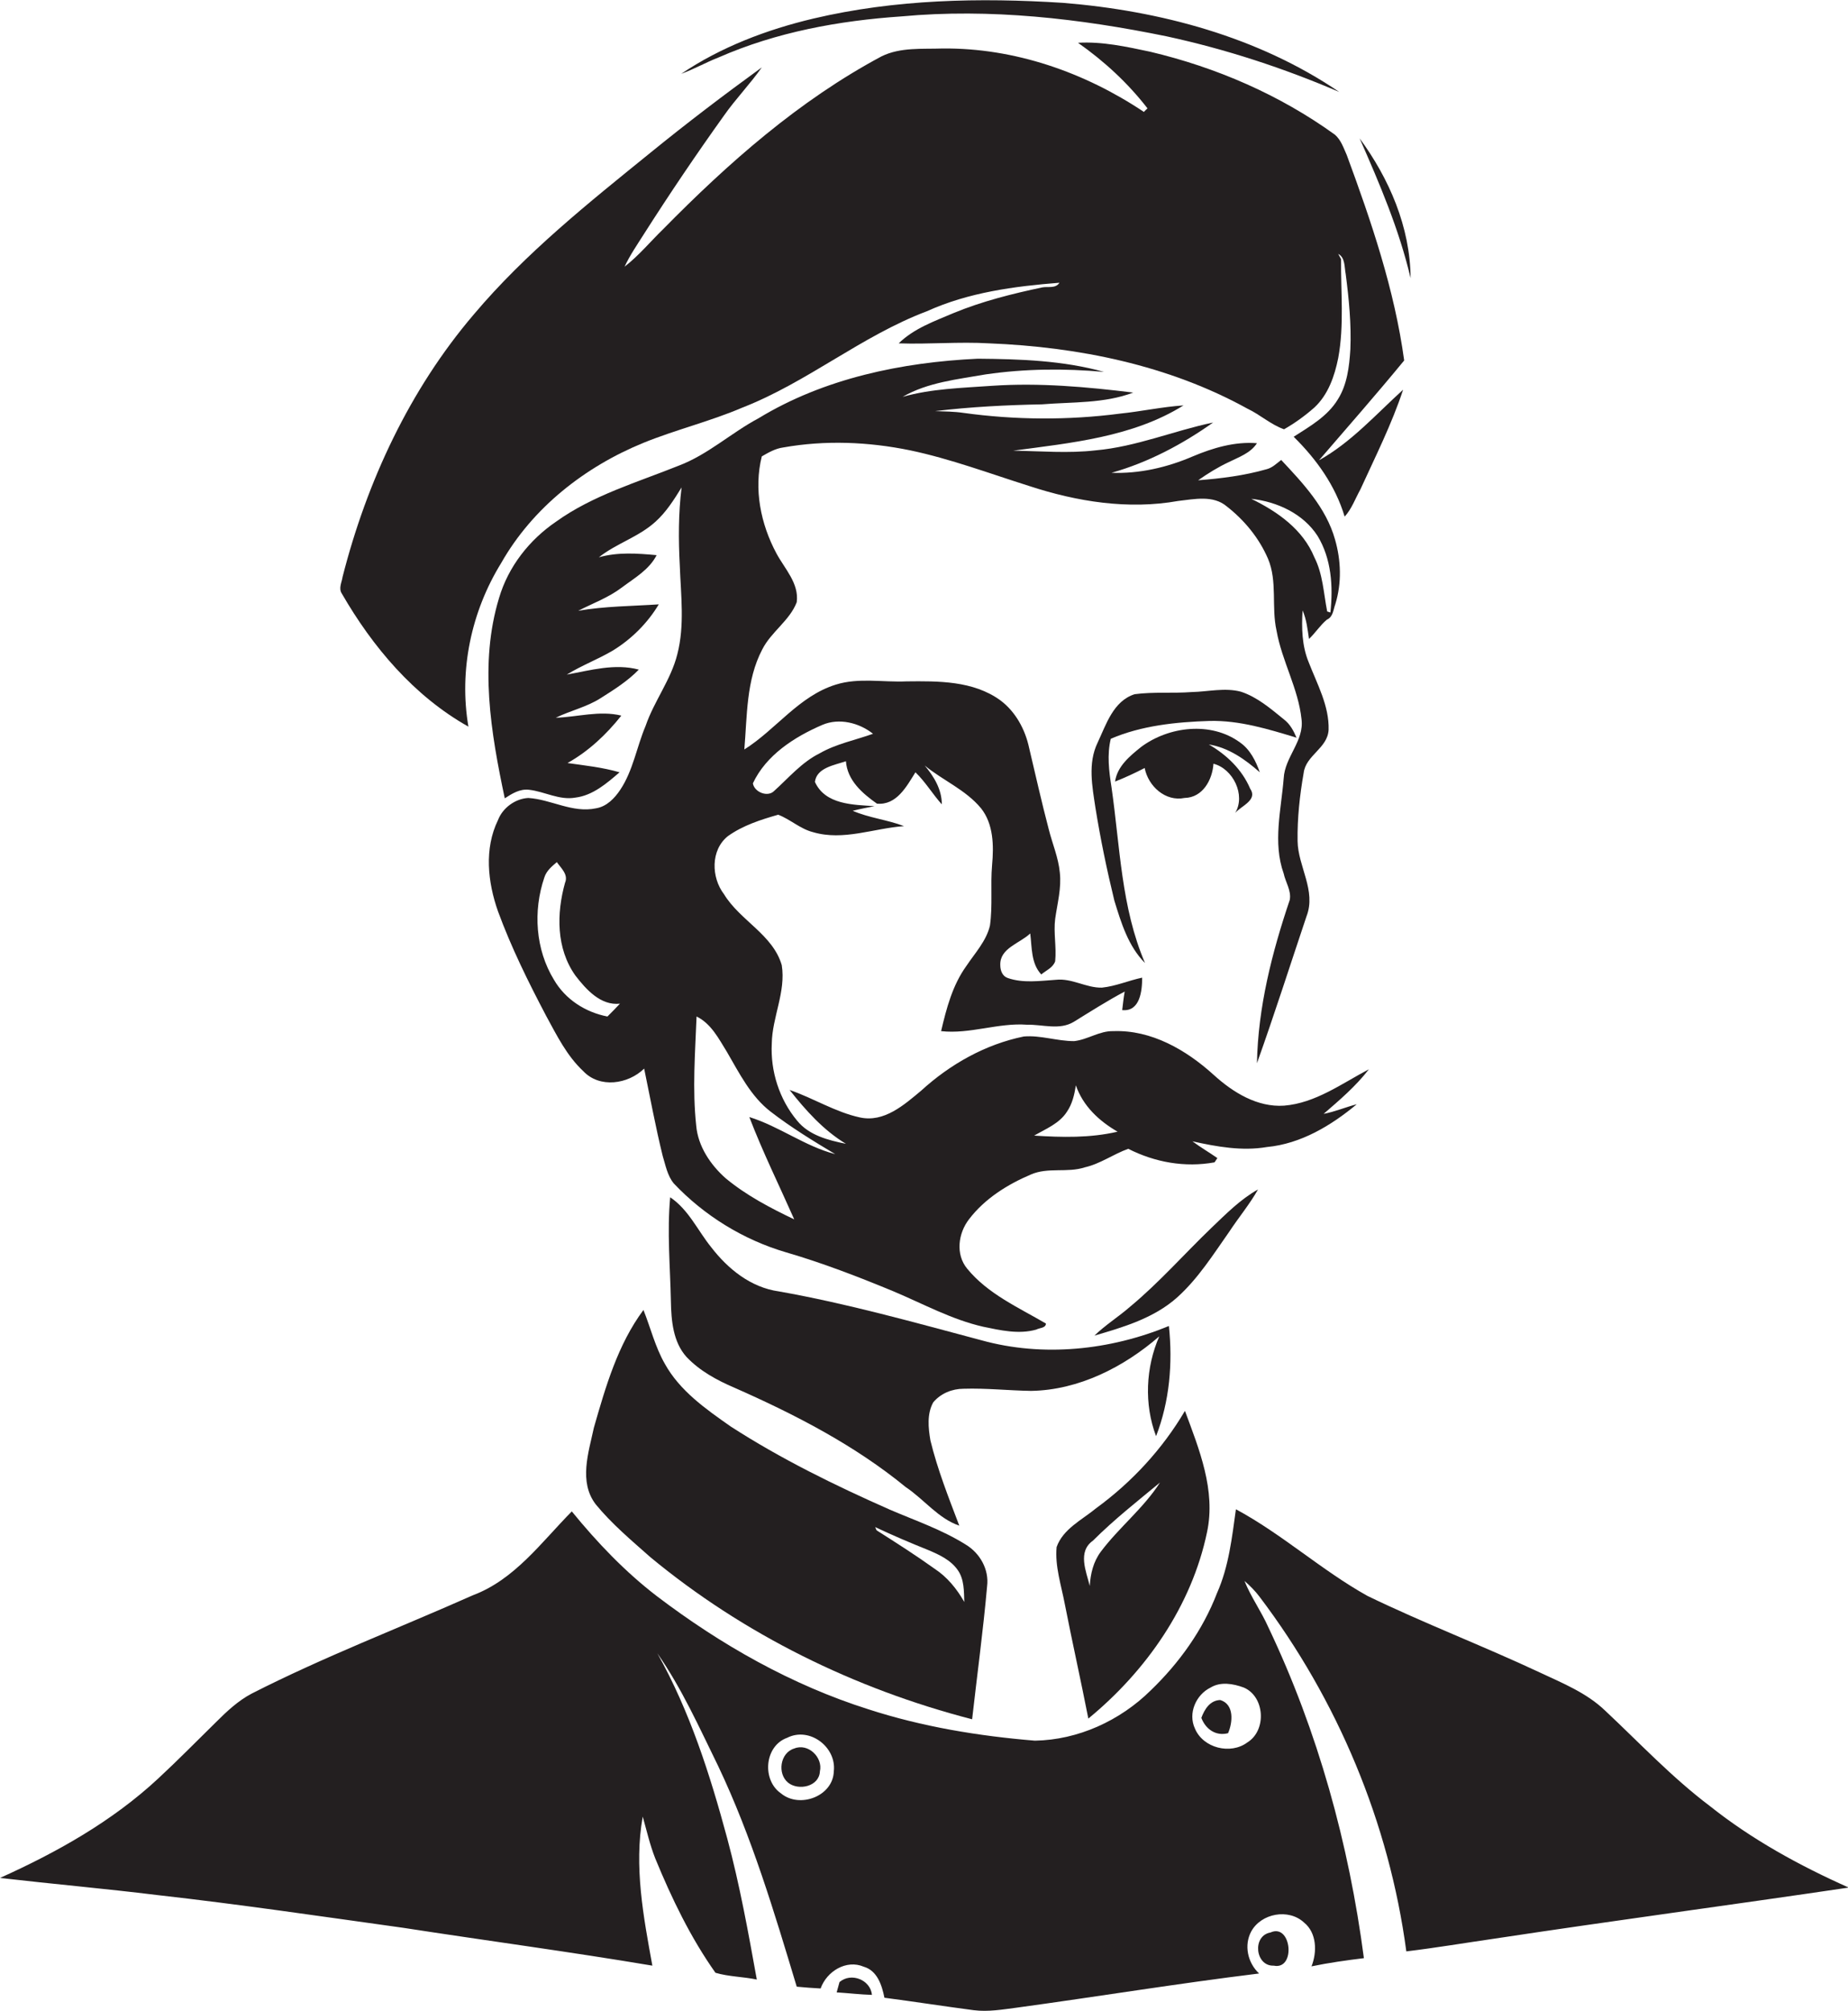 <?xml version="1.0" encoding="utf-8"?>
<!-- Generator: Adobe Illustrator 19.2.0, SVG Export Plug-In . SVG Version: 6.00 Build 0)  -->
<svg version="1.1" id="Layer_1" xmlns="http://www.w3.org/2000/svg" xmlns:xlink="http://www.w3.org/1999/xlink" x="0px" y="0px"
	 viewBox="0 0 518.4 564" enable-background="new 0 0 518.4 564" xml:space="preserve">
<g>
	<path fill="#231F20" d="M252.9,4.6c24.9-2.3,50,0.6,74.4,5.6c16.6,3.6,32.8,8.9,48.4,15.6c-22.8-15.5-50.3-22.8-77.5-25
		c-23.4-1.5-47.1-1-70,4.4c-13.1,3.1-26,8-37.1,15.5c3.6-1.3,6.9-3.2,10.5-4.6C217.8,9,235.3,5.8,252.9,4.6z"/>
	<path fill="#231F20" d="M131.4,203.8c-2.7-15.8,0.8-32.3,9.2-45.9c8.8-15.5,23.5-27,39.9-33.7c9.1-3.7,18.7-6,27.8-9.9
		c18.2-7.1,33.4-20.1,51.7-27c11.7-5.3,24.5-7,37.2-8c-1.1,1.7-3.2,1-4.8,1.3c-8.5,1.8-16.9,3.9-24.9,7.2
		c-5.4,2.3-11.1,4.3-15.4,8.5c8.5,0.3,16.9-0.5,25.4,0c25,1,50.3,6.1,72.4,18.3c3.6,1.7,6.6,4.5,10.3,5.8c3-1.7,5.9-3.8,8.5-6.1
		c3.9-3.6,5.7-8.9,6.7-13.9c1.7-9.2,0.7-18.5,0.8-27.7l-0.8-1.5c2,1.1,1.7,3.7,2.1,5.7c0.9,7,1.6,14,1.3,21.1
		c-0.3,4.8-0.9,9.9-3.5,14c-2.9,4.8-7.9,7.6-12.4,10.5c6.4,6.3,11.7,13.7,14.3,22.4c2-2.2,3-5.1,4.4-7.6c4.2-9.2,8.8-18.3,12-28
		c-7.6,6.9-14.6,14.8-23.6,19.8c8-9.3,16.1-18.5,23.9-28c-2.7-19.8-9.2-38.9-16.1-57.6c-0.9-2-1.6-4.2-3.3-5.7
		c-15.5-11.2-33.3-18.9-51.9-23.3c-6.6-1.4-13.4-2.9-20.2-2.5c7.4,5.2,14,11.3,19.5,18.4c-0.3,0.3-0.7,0.6-1,1
		c-16.6-11.1-36.3-18-56.5-17.8c-5.7,0.2-11.8-0.4-17.1,2.2c-23.2,12.4-43,29.9-61.3,48.5c-3.6,3.5-6.8,7.4-10.8,10.5
		c1.5-3.2,3.5-6.1,5.4-9.1c7.2-11.3,14.7-22.4,22.5-33.3c3.3-4.7,7.3-8.8,10.6-13.5c-10.6,7.7-21,15.6-31.2,23.9
		c-17.4,14.1-35.1,28.2-49.6,45.4c-18,21.1-30,46.9-36.8,73.6c-0.2,1.5-1.2,3.2-0.2,4.7C104.5,181.4,116.1,195.2,131.4,203.8z"/>
	<path fill="#231F20" d="M381.4,38.8c5.6,12.7,11.1,25.6,14.3,39.2C395.6,63.7,389.7,50.1,381.4,38.8z"/>
	<path fill="#231F20" d="M384,299.9c-7.6,4-15,9.5-23.8,10.2c-7.5,0.5-14.3-3.7-19.7-8.6c-7.7-7-17.5-12.7-28.2-12.3
		c-3.9-0.1-7.2,2.4-11,2.8c-4.8,0-9.4-1.7-14.1-1.3c-10.8,2.2-20.7,7.8-28.8,15.2c-4.8,4-10.4,9-17.2,7.5c-6.9-1.5-13-5.4-19.7-7.7
		c4.5,5.7,9.5,11.3,15.8,15.1c-5-1-10.4-2.4-13.7-6.5c-5-6-7.5-13.9-7.1-21.6c0.1-7.4,4-14.5,2.8-22c-2.5-8.6-11.7-12.5-16.2-19.9
		c-3.6-4.7-3.8-12.4,1.1-16.3c4.2-3,9.2-4.6,14.1-6c3.4,1.3,6.2,4,9.8,4.9c8.5,2.5,17-1.1,25.5-1.7c-4.7-1.8-9.8-2.3-14.4-4.3
		c2-0.5,4.1-0.9,6.1-1.3c-6-0.4-13.8-0.4-16.7-6.8c0.5-4,5.5-4.7,8.7-5.8c0.4,5.4,4.6,9,8.7,11.9c5.5,0.5,8.3-4.8,10.8-8.8
		c2.8,2.7,4.8,6.1,7.4,9c0-4.2-2.2-7.8-4.8-10.9c5.1,4.2,11.5,6.8,15.8,12c3.5,4.4,3.6,10.5,3.1,15.9c-0.5,5.7,0.2,11.4-0.6,17
		c-1,4.3-4.2,7.7-6.6,11.3c-3.9,5.4-5.6,11.9-7.1,18.3c8.1,0.9,16-2.4,24.1-1.8c4.4-0.1,9.1,1.6,13.1-0.8c4.7-2.9,9.4-5.9,14.3-8.5
		c-0.3,1.7-0.5,3.5-0.7,5.2c5,0.5,5.6-5.4,5.6-9.1c-3.8,0.8-7.4,2.4-11.3,2.8c-4.4,0.1-8.4-2.7-12.9-2.2c-4.5,0.3-9.2,1-13.5-0.5
		c-1.5-0.5-2.1-2.1-2.1-3.6c-0.2-4.8,5.5-6.1,8.4-8.9c0.5,3.9,0.2,8.4,3.1,11.5c1.3-1.1,3.3-1.9,3.9-3.7c0.4-4-0.5-8,0-11.9
		c0.6-4.3,1.8-8.6,1.3-13c-0.4-4.2-2.1-8.1-3.1-12.1c-2-7.6-3.7-15.2-5.5-22.8c-1.1-5.2-3.8-10.2-8.1-13.4
		c-7.6-5.5-17.4-5.4-26.3-5.3c-6.6,0.3-13.4-1.1-19.8,0.9c-10.4,3.2-16.8,12.6-25.7,18.2c0.8-9.4,0.5-19.4,5-28
		c2.5-5,7.7-8.1,9.7-13.3c0.7-5.3-3.4-9.4-5.7-13.7c-4.4-8.2-6.4-18-4.1-27.2c1.9-1.1,3.8-2.2,6-2.5c11.8-2.1,23.9-1.6,35.6,0.8
		c11.4,2.4,22.3,6.5,33.4,10c13.4,4.4,27.8,6.7,41.8,4.2c4.5-0.5,9.8-1.7,13.6,1.5c5,3.9,9.1,8.9,11.6,14.7
		c2.7,6.4,0.9,13.5,2.4,20.2c1.5,8.5,6.1,16.2,7,24.8c0.8,6.1-4.7,10.6-5,16.6c-0.7,8.8-3.1,18,0,26.7c0.5,2.4,2.2,4.8,1.7,7.4
		c-5,14.8-8.9,30.1-9.2,45.8c4.9-13.7,9.3-27.5,13.9-41.2c2.8-7.2-2.4-14-2.5-21.1c-0.1-6.4,0.6-12.8,1.7-19.1c0.6-5,6.7-6.9,7-12.1
		c0.2-6.7-3.2-12.8-5.6-19c-1.9-4.6-2-9.7-1.7-14.5c1.1,2.5,1.4,5.3,1.8,8c1.8-1.7,3.1-3.8,5-5.4c1.8-0.8,1.8-2.8,2.4-4.4
		c1.8-5.9,1.6-12.2-0.1-18.1c-2.5-8.9-9-15.8-15.1-22.3c-1.3,1-2.5,2.2-4.1,2.6c-6.3,1.8-12.8,2.6-19.2,3.1c2.7-1.9,5.6-3.7,8.6-5.1
		c2.8-1.4,6.1-2.5,7.9-5.3c-6.2-0.5-12.3,1.3-18,3.7c-7.2,3.1-15,4.9-22.8,4.6c10.3-2.9,19.9-8,28.5-14.1c-11,2.3-21.6,6.8-32.9,7.8
		c-7.7,0.9-15.5,0.2-23.2,0.1c16.3-2.2,33.5-3.8,47.8-12.7c-6,0.4-11.9,1.7-17.8,2.3c-14.6,1.9-29.4,1.8-43.9-0.2
		c-2.7-0.4-5.3-0.4-8-0.5c10-1.2,20-1.7,30-1.9c8.6-0.7,17.4-0.2,25.6-3.3c-13.1-1.6-26.3-2.8-39.6-1.9c-8.4,0.6-17,0.8-25.1,3.1
		c7.1-4.1,15.4-4.9,23.3-6.3c11-1.6,22.1-1.7,33.2-0.7c-11.5-3.2-23.5-3.6-35.4-3.7c-21.3,1-43.1,5.5-61.5,16.7
		c-7.7,4.1-14.2,10.2-22.4,13.3c-11.7,4.7-24.1,8.3-34.4,15.7c-7.5,5.1-13.4,12.6-16,21.4c-5.6,18.4-2.3,37.8,1.6,56.2
		c2-1.3,4.2-2.7,6.8-2.4c4.4,0.5,8.5,3,13,2.2c4.9-0.6,8.8-4,12.4-7.1c-4.8-1.4-9.7-1.9-14.6-2.6c5.9-3.3,10.9-8,15.1-13.3
		c-6.1-1.5-12.3,0.4-18.4,0.6c4.1-2,8.7-3,12.6-5.5c3.8-2.4,7.6-4.8,10.7-8c-6.7-1.8-13.6,0.2-20.2,1.4c4.2-2.6,8.8-4.3,13-6.8
		c5.2-3.2,9.7-7.7,12.8-12.9c-7.5,0.5-15.1,0.5-22.6,1.8c4.1-2.1,8.5-3.7,12.2-6.5c3.6-2.7,7.7-5,9.8-9.1
		c-5.4-0.5-10.9-0.9-16.2,0.6c4.9-3.9,11.2-5.7,15.9-10c3-2.7,5.2-6.2,7.3-9.6c-0.9,7.3-0.9,14.6-0.5,22c0.3,8.3,1.4,16.7-0.7,24.8
		c-1.8,7.2-6.5,13.1-8.9,20.1c-2.5,5.9-3.5,12.5-7.1,17.9c-1.6,2.4-3.8,4.7-6.8,5.2c-6.6,1.4-12.6-2.5-19-2.9
		c-3.7,0.2-7.2,2.8-8.5,6.2c-3.9,8-2.9,17.4,0,25.6c3.7,10.1,8.5,19.8,13.5,29.3c3,5.5,5.8,11.2,10.4,15.5
		c4.6,4.9,12.6,3.7,17.1-0.7c1.7,8.2,3.2,16.4,5.2,24.5c0.8,2.6,1.3,5.5,3.1,7.7c8.5,9,19.5,15.8,31.4,19.3c10.3,3,20.4,6.9,30.3,11
		c8.3,3.5,16.3,7.9,25.1,9.9c4.8,1,10,2.2,14.9,0.8c0.9-0.5,2.7-0.4,2.7-1.7c-7.7-4.5-16.3-8.3-22.1-15.4c-3.3-4-2.5-9.9,0.5-13.8
		c4.4-5.8,10.8-9.8,17.4-12.6c4.8-2.1,10.2-0.4,15.1-2c4.4-1,8-3.7,12.2-5.2c7.5,3.8,15.9,5.3,24.2,3.8c0.2-0.3,0.6-0.9,0.8-1.2
		c-2.3-1.6-4.7-3-7-4.7c6.8,1.5,13.9,2.8,20.9,1.6c9.5-0.9,18-6,25.2-12c-3.1,0.8-6.1,2.1-9.3,2.7
		C375.7,308.6,380.3,304.7,384,299.9z M230.7,203.3c4.7-2,10.3-0.6,14.2,2.5c-5,1.8-10.3,2.8-15,5.5c-5,2.5-8.6,6.8-12.7,10.5
		c-1.8,1.9-5.6,0.4-6-2.1C214.9,211.8,222.8,206.7,230.7,203.3z M369.6,150.3c3.9,6.4,4.4,14.2,3.6,21.5c-0.2-0.1-0.6-0.2-0.9-0.3
		c-1-5.1-1.2-10.5-3.6-15.2c-3.2-7.8-10.3-12.8-17.7-16.4C358.3,140.7,365.6,144.1,369.6,150.3z M170.4,285.1
		c-6.2-1.2-11.8-4.8-15-10.3c-5.2-8.5-5.9-19.3-2.7-28.7c0.6-1.9,2.1-3.1,3.5-4.3c1.2,1.7,3.3,3.5,2.3,5.8c-2.4,8.6-2.5,18.4,2.9,26
		c3,3.9,7.1,8.5,12.5,7.9C172.7,282.8,171.6,283.9,170.4,285.1z M222.8,342c-6.7-3.2-13.4-6.7-19.2-11.5c-4.3-3.8-7.8-9-8.3-14.8
		c-1.1-10.2-0.3-20.4,0.1-30.6c4.1,2,6.2,6.2,8.5,9.9c3.5,6,6.7,12.5,12.3,16.8c5.7,4.4,11.9,8.2,18.1,11.9
		c-8.5-2.2-15.7-7.8-24.1-10.4C214,323.2,218.6,332.5,222.8,342z M290.1,318.5c3.3-1.9,7.1-3.4,9.2-6.7c1.5-2.2,2.1-4.8,2.5-7.4
		c2,5.8,6.5,10,11.7,13C305.8,319.2,297.9,319,290.1,318.5z"/>
	<path fill="#231F20" d="M339.3,202.2c8.4-0.2,16.5,2.3,24.4,4.7c-0.8-1.9-1.8-3.8-3.5-5.1c-3.7-3-7.5-6.3-12.1-7.8
		c-4.5-1.2-9.2,0-13.8,0.1c-5.3,0.4-10.7-0.1-16,0.6c-6,1.9-8,8.5-10.4,13.6c-2.8,5.8-1.5,12.3-0.6,18.3c1.4,8.7,3.2,17.4,5.3,26
		c1.9,6.2,3.9,12.8,8.6,17.5c-6.7-15.6-7-32.7-9.4-49.3c-0.7-4.5-1.3-9.1-0.2-13.6C320.2,203.5,329.9,202.5,339.3,202.2z"/>
	<path fill="#231F20" d="M347.8,208.2c-8.1-5.9-19.9-4.5-27.7,1.3c-3.1,2.5-6.7,5.4-7.3,9.7c2.8-1.1,5.6-2.4,8.3-3.8
		c1,5.1,5.8,9.5,11.2,8.4c5.1-0.1,7.8-5.1,8.1-9.6c5.5,1.4,9.1,8.8,6.1,13.8c1.7-2,6.4-3.6,4.2-6.8c-2.3-5.4-6.6-9.5-11.6-12.4
		c5.6,0.9,10.2,4.2,14.3,7.8C352.3,213.5,350.7,210.2,347.8,208.2z"/>
	<path fill="#231F20" d="M352.9,333.6c-5,2.8-9,6.9-13.1,10.8c-7.6,7.3-14.6,15.3-22.8,22.1c-3.2,2.8-6.9,5.1-10,8.1
		c8.2-2.4,16.7-4.9,23.2-10.7c5.9-5.3,10.1-12,14.6-18.4C347.5,341.4,350.6,337.7,352.9,333.6z"/>
	<path fill="#231F20" d="M325.2,374.8c-3.8,8.7-4.3,19-0.9,28c3.8-9.8,4.7-20.5,3.6-30.9c-16.5,6.8-35.3,8.8-52.6,4
		c-18.8-5-37.6-10.3-56.8-13.7c-7.9-1.1-14.3-6.3-19-12.4c-3.8-4.7-6.3-10.5-11.5-14c-0.9,9.7,0,19.4,0.2,29.1
		c0.1,5.5,0.6,11.5,4.4,15.7c3.7,3.9,8.5,6.5,13.4,8.6c17,7.5,33.7,16.1,48.1,27.9c5.1,3.4,9.1,8.8,15,10.8
		c-3-7.9-6.1-15.7-8.1-23.9c-0.6-3.5-1-7.5,0.8-10.7c2.1-2.5,5.3-3.8,8.5-3.8c6.3-0.2,12.6,0.5,18.9,0.6
		C302.6,389.9,315.3,383.4,325.2,374.8z"/>
	<path fill="#231F20" d="M249.6,423.4c-15.4-6.8-30.5-14.2-44.6-23.3c-7-4.9-14.3-10-18.5-17.6c-2.7-4.7-4-10.1-6-15.1
		c-7.2,9.7-10.6,21.5-13.9,33c-1.5,7-4.3,15.2,0.5,21.5c4.5,5.5,10,10.1,15.3,14.8c26.2,21.7,57.4,37,90.3,45.5
		c1.4-12.4,3.1-24.9,4.2-37.3c0.6-4.7-2-9.3-6-11.7C264.2,429,256.8,426.5,249.6,423.4z M262.2,440c-5.3-3.8-10.8-7.3-16.3-10.8
		c-0.1-0.2-0.3-0.7-0.4-0.9c4.9,2.3,9.8,4.4,14.8,6.4c3.1,1.3,6.4,2.8,8.4,5.7c1.8,2.6,1.7,5.9,1.8,8.9
		C268.4,445.6,265.7,442.3,262.2,440z"/>
	<path fill="#231F20" d="M305.3,482c16.2-13.3,29-31.6,33.3-52.3c2.5-11.7-2.2-23.2-6.2-34c-6.3,10.7-14.9,20-24.9,27.3
		c-4,3.3-9.3,5.8-11.1,10.9c-0.5,5.4,1.3,10.7,2.3,16C300.8,460.6,303.2,471.3,305.3,482z M306.6,432.1c5.9-5.9,12.4-11,18.8-16.3
		c-4.6,7.2-11.5,12.6-16.6,19.4c-2.1,2.8-2.9,6.2-3.1,9.6C304.7,440.7,302.2,435.2,306.6,432.1z"/>
	<path fill="#231F20" d="M479.6,506.5c-10.6-8-19.7-17.7-29.3-26.7c-5.2-5-11.9-7.7-18.3-10.7c-16-7.5-32.5-13.8-48.4-21.5
		c-12.9-7.2-23.9-17.3-36.9-24.3c-1.1,7.9-2,16.1-5.3,23.5c-4,10.4-10.6,19.6-18.6,27.3c-8.6,8.5-20.4,13.9-32.5,14.1
		c-15.8-1.3-31.6-3.9-46.7-8.8c-21.5-6.8-41.4-18.1-59.3-31.7c-9-6.9-16.8-15.1-23.9-23.8c-8.5,8.6-16,19.1-27.7,23.5
		c-20.7,9.2-41.9,17.3-62.1,27.6c-3.8,2-7,5-10,8c-5.4,5.3-10.7,10.7-16.2,15.8C31.5,510.8,16,519.5,0,526.7
		c14.7,1.7,29.5,3,44.1,4.8c23.1,2.6,46.1,6,69.1,9.2c23.3,3.6,46.6,6.7,69.8,10.6c-2.5-13.7-5.2-27.9-2.7-41.8
		c1.1,3.9,2,7.9,3.5,11.7c4.6,11.2,9.9,22.2,16.9,32.1c3.7,1.1,7.8,1.1,11.6,1.9c-2.4-13.3-4.8-26.6-8.3-39.6
		c-4.8-17.8-10.5-35.7-19.6-51.9c6.9,9.9,11.8,20.9,17.1,31.7c9.4,19.8,15.7,40.9,22,61.8c2.2,0.2,4.5,0.4,6.7,0.5
		c1.7-4.8,7.2-8.2,12.1-6.1c3.8,1.1,5.1,5.2,5.8,8.7c8.4,1.1,16.7,2.4,25.1,3.5c4,0.5,8-0.2,11.9-0.7c22.7-3.1,45.3-6.8,68.1-9.6
		c-3.2-3-4.3-7.9-2.2-11.8c2.8-5.1,10.5-6.5,14.8-2.5c3.6,2.9,3.7,8.3,2.1,12.3c4.8-1,9.8-1.7,14.7-2.3c-4.2-32-12.9-63.6-26.8-92.8
		c-2-4.5-4.9-8.5-6.7-13c1.5,1.3,3,2.8,4.2,4.4c21.9,28.9,36.4,63.5,41.2,99.5c8.3-1,16.6-2.4,24.9-3.6c33-5,66.1-9.4,99.2-14.3
		C504.7,523.2,491.4,515.9,479.6,506.5z M233.9,496.8c-0.2,7-9.6,10.5-14.8,6.2c-5.4-3.7-4.7-13.3,1.7-15.6
		C227.1,484.2,234.7,490,233.9,496.8z M349.9,488.7c-4.7,3.5-12.4,1.6-14.7-3.9c-2-4.3,0.3-9.5,4.4-11.5c2.8-1.7,6.3-1.1,9.3,0
		C354.8,475.8,355.4,485.3,349.9,488.7z"/>
	<path fill="#231F20" d="M342.3,476.8c-2.9,0.1-4.4,2.6-5.3,5c1.2,3.2,4.1,5.2,7.5,4.3C345.8,483.1,346.3,478,342.3,476.8z"/>
	<path fill="#231F20" d="M222.8,490.4c-4,1.2-4.8,7.1-1.7,9.6c2.9,2.3,8.7,1.1,8.9-3.2C230.9,492.9,226.7,488.8,222.8,490.4z"/>
	<path fill="#231F20" d="M356.4,542c-5.2,0.9-4.3,9.5,0.9,9.3C363.6,552.6,362.3,539.3,356.4,542z"/>
	<path fill="#231F20" d="M235.5,555.9c-0.2,0.7-0.6,2.2-0.8,2.9c3.3,0.2,6.6,0.6,9.9,0.7C244.2,555.3,238.8,553.1,235.5,555.9z"/>
</g>
</svg>
